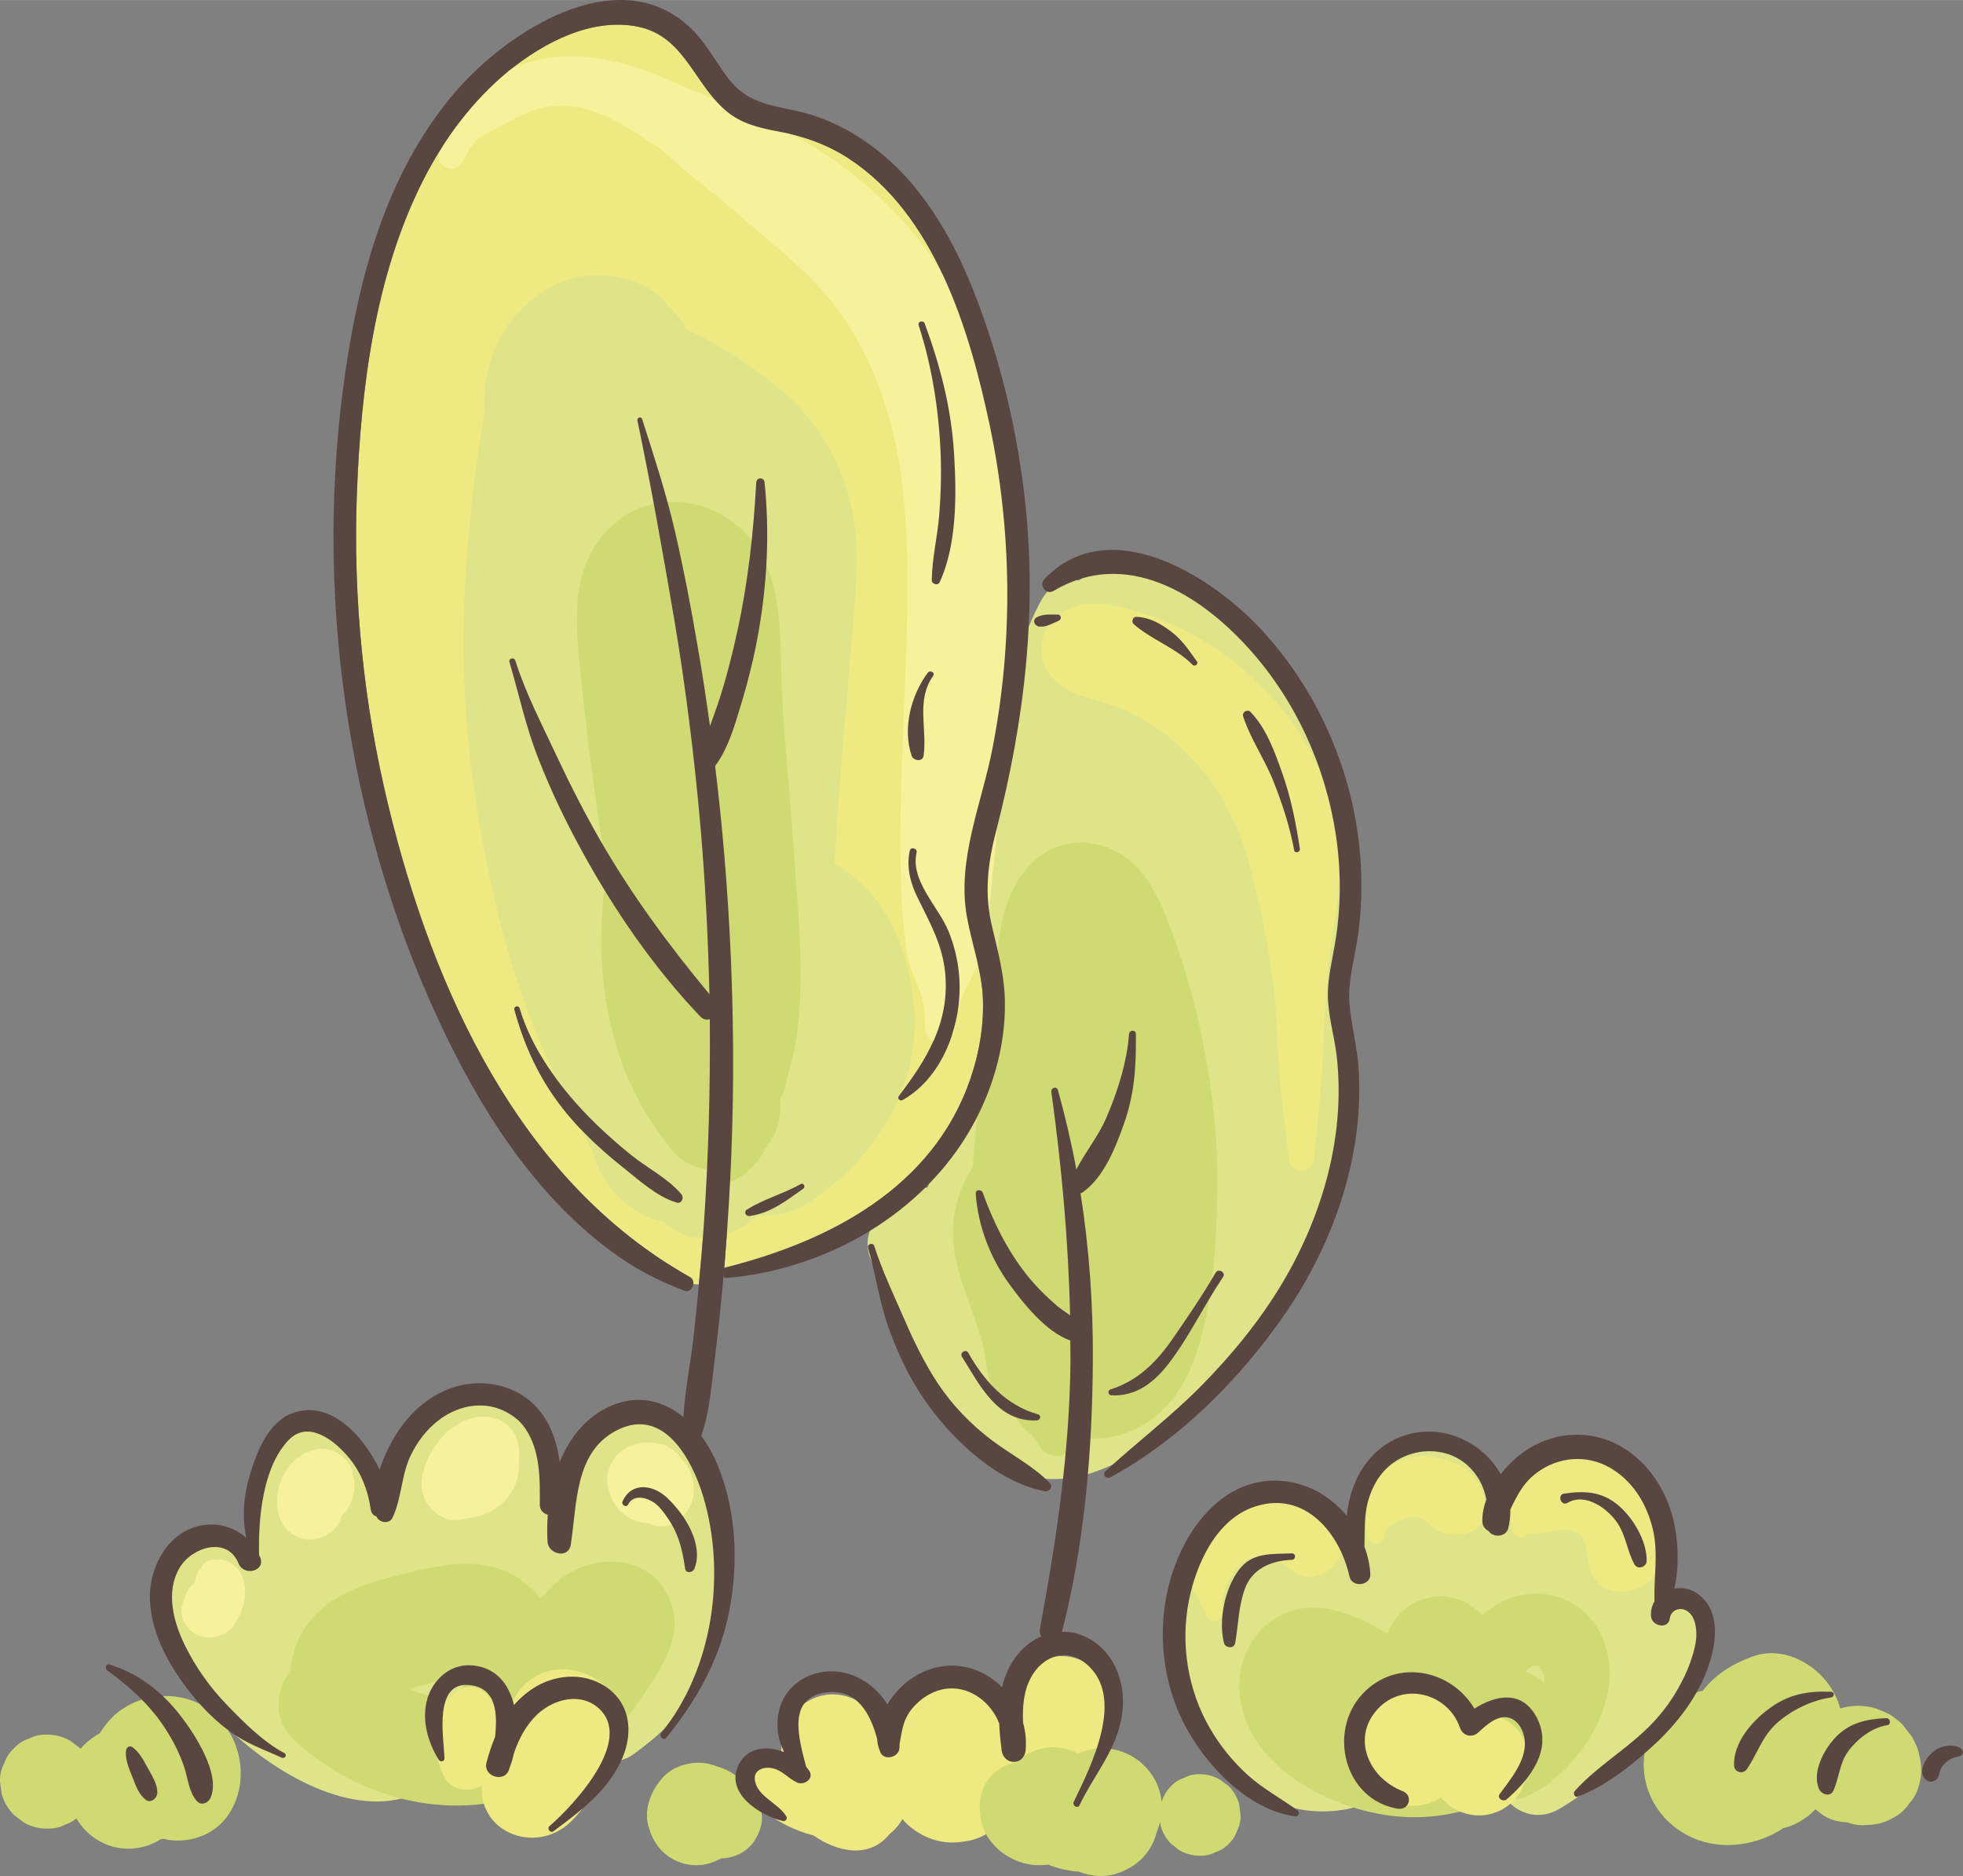 <?xml version="1.0" encoding="UTF-8"?>
<!DOCTYPE svg PUBLIC "-//W3C//DTD SVG 1.1//EN" "http://www.w3.org/Graphics/SVG/1.1/DTD/svg11.dtd">
<!-- Creator: CorelDRAW X8 -->
<svg xmlns="http://www.w3.org/2000/svg" xml:space="preserve" width="376.704mm" height="359.99mm" version="1.1" style="shape-rendering:geometricPrecision; text-rendering:geometricPrecision; image-rendering:optimizeQuality; fill-rule:evenodd; clip-rule:evenodd"
viewBox="0 0 10357 9897"
 xmlns:xlink="http://www.w3.org/1999/xlink">
 <rect x="0" y="0" width="10357" height="9897" fill="#808080" stroke="none"/>
 <defs>
  <style type="text/css">
   <![CDATA[
    .fil3 {fill:#F8F19B;fill-rule:nonzero}
    .fil0 {fill:#EEEA81;fill-rule:nonzero}
    .fil1 {fill:#DFE489;fill-rule:nonzero}
    .fil2 {fill:#CFDB72;fill-rule:nonzero}
    .fil4 {fill:#5A4641;fill-rule:nonzero}
   ]]>
  </style>
 </defs>
 <g id="Warstwa_x0020_1">
  <path class="fil0" d="M3569 6344c27,9 42,-25 26,-44 -70,-83 -179,-138 -263,-205 -82,-66 -161,-137 -235,-213 -152,-158 -293,-351 -356,-563 -5,-17 -31,-10 -27,7 60,221 156,413 308,585 81,92 172,174 268,250 84,67 175,151 279,183zm669 -73c14,-10 2,-33 -14,-24 -91,51 -194,78 -283,134 -19,12 -6,37 15,34 112,-16 192,-81 282,-144zm685 -2705c13,-18 -15,-33 -28,-17 -88,118 -134,293 -85,438 9,27 58,34 63,0 20,-142 -41,-292 50,-421zm35 -495c91,-198 89,-460 76,-674 -14,-240 -72,-465 -155,-690 -7,-20 -39,-12 -32,9 71,218 107,452 116,681 4,108 1,217 -8,325 -10,113 -37,224 -39,338 -1,21 33,32 42,11zm103 2194c9,-119 -11,-240 -56,-351 -53,-131 -203,-266 -169,-416 5,-23 -31,-33 -36,-10 -19,88 4,174 44,253 64,130 129,245 143,393 24,258 -95,453 -245,649 -10,12 8,27 20,20 187,-106 284,-330 299,-538zm161 -3021c117,556 124,1138 16,1696 -56,295 -192,595 -136,899 26,145 78,280 84,429 5,144 -19,287 -66,423 -196,573 -740,857 -1293,996 -2,1 -4,2 -6,3 2,-20 4,-40 5,-60 29,-360 44,-723 42,-1085 -3,-502 -34,-1005 -95,-1504 69,-93 102,-209 135,-319 39,-127 71,-256 94,-387 46,-263 59,-524 32,-790 -2,-28 -42,-29 -44,0 -14,260 -43,523 -98,777 -27,125 -58,248 -97,369 -15,46 -32,92 -49,139 -20,-142 -41,-284 -66,-425 -34,-202 -73,-403 -119,-603 -47,-202 -110,-394 -173,-591 -5,-16 -28,-9 -25,7 73,349 135,702 195,1053 60,358 105,719 137,1081 26,297 41,595 48,893 -213,-257 -409,-522 -576,-812 -84,-146 -160,-296 -232,-449 -75,-161 -163,-329 -216,-499 -7,-20 -37,-12 -31,8 51,173 87,345 154,513 65,166 142,327 228,483 171,313 378,614 623,872 17,18 35,21 52,16 3,364 -7,728 -32,1091 -7,103 -16,206 -26,308l-29 -2c2,-14 -4,-29 -18,-37 -902,-506 -1357,-1521 -1591,-2487 -131,-538 -187,-1094 -166,-1648 21,-555 96,-1153 351,-1654 111,-218 260,-417 449,-573 185,-150 439,-285 685,-234 243,51 294,300 463,444 80,67 172,89 273,108 134,24 256,67 371,141 457,297 640,905 747,1410z"/>
  <path class="fil1" d="M3801 8228c5,-121 -10,-242 -48,-367 -41,-132 -103,-257 -226,-331 -138,-84 -305,-60 -419,55 -93,94 -117,232 -150,355 -6,21 -12,43 -19,64 -4,-79 -14,-158 -31,-236 -58,-265 -346,-466 -599,-303 -106,68 -161,179 -205,293 -23,60 -28,122 -47,182 -10,31 -22,58 -35,84 -44,-114 -83,-231 -116,-351 -55,-198 -373,-269 -468,-61 -93,201 -128,404 -102,619 -8,-7 -16,-14 -24,-20 -23,-37 -57,-67 -103,-86 -82,-33 -192,-22 -254,48 -263,299 6,703 236,932 225,225 633,482 963,373 146,-47 253,-164 285,-303 61,-19 116,-49 164,-87 25,37 59,69 101,91 84,44 196,57 289,23 89,87 245,130 353,50 132,-98 265,-207 308,-374 2,-7 3,-14 4,-21 84,-167 135,-350 154,-540 3,-31 -2,-61 -11,-89z"/>
  <path class="fil1" d="M8802 8424c6,-31 10,-63 13,-93 21,-241 -40,-523 -278,-635 -264,-125 -488,58 -591,291 -5,-27 -11,-54 -19,-80 -73,-235 -330,-395 -559,-255 -166,101 -227,331 -233,530 -12,-27 -25,-53 -39,-77 -164,-275 -511,-247 -713,-31 -336,359 -273,927 89,1221 8,14 17,27 28,40 157,182 379,253 613,208 129,-25 184,-170 162,-284 -3,-14 -6,-27 -9,-39 49,-21 93,-53 128,-95 19,39 44,74 77,105 109,102 267,133 412,139 3,0 6,0 9,0 23,149 181,267 340,171 331,-199 595,-496 725,-861 44,-121 -48,-224 -155,-255z"/>
  <path class="fil0" d="M5664 8745c-168,-44 -289,97 -296,253 -2,38 0,77 3,115 -1,2 -2,3 -3,5 -8,18 -17,36 -26,55 -4,-11 -8,-21 -13,-30 -2,-3 -4,-6 -6,-9 9,-63 -11,-126 -57,-177 -46,-53 -109,-79 -174,-82 -89,-16 -182,-2 -261,44 -84,48 -149,137 -175,233 -2,-8 -3,-15 -5,-23 -50,-163 -243,-243 -392,-152 -106,65 -154,192 -131,310 -146,-37 -237,171 -115,253 82,67 176,117 279,143 125,87 294,126 402,-8 27,-21 50,-48 67,-78 79,90 199,139 318,119 14,-2 28,-4 42,-7 111,-27 192,-110 226,-207 60,74 152,93 253,49 143,-62 181,-277 227,-413 51,-152 17,-347 -163,-393z"/>
  <path class="fil1" d="M7070 5475c-11,-57 -27,-113 -47,-167 13,-34 21,-72 20,-115 0,-24 -5,-48 -6,-72 2,10 9,-40 11,-50 14,-76 24,-153 33,-229 14,-123 15,-247 3,-371 -29,-274 -113,-534 -250,-774 -136,-238 -328,-463 -558,-614 -163,-108 -380,-144 -554,-41 -10,7 -20,13 -29,20 -76,-8 -152,22 -197,101 -100,178 -146,378 -187,577 -40,189 -69,381 -88,573 -19,183 -42,366 -40,551 2,196 17,391 43,585 3,23 7,46 13,67 -67,141 -134,283 -201,424 -51,108 -104,214 -142,324 -21,5 -41,12 -60,21 -99,44 -199,96 -242,203 -32,80 -7,143 28,216 34,71 53,130 75,203 37,127 113,265 173,383 53,102 122,200 197,286 177,199 450,279 703,192 219,-75 417,-230 586,-384 163,-150 306,-328 419,-519 244,-409 388,-914 297,-1390z"/>
  <path class="fil1" d="M4821 5293c-29,-257 -114,-504 -322,-670 -28,-22 -61,-47 -96,-70 9,-143 18,-286 29,-428 27,-359 63,-719 87,-1078 25,-382 -102,-740 -400,-990 -137,-114 -312,-238 -498,-319 -7,-13 -14,-26 -22,-38 -20,-32 -43,-60 -70,-84 44,57 33,44 -31,-40 -53,-48 -115,-83 -184,-102 -136,-39 -271,-27 -398,35 -175,87 -303,265 -344,455 -16,76 -20,148 -16,219 -105,624 -149,1248 -68,1879 46,353 112,699 217,1039 102,332 251,657 417,962 6,18 12,36 18,55 58,162 199,299 365,329 142,138 352,92 494,-35 87,4 172,-10 252,-57 60,-36 115,-82 168,-126 89,-73 162,-165 227,-260 133,-193 200,-443 175,-676z"/>
  <path class="fil2" d="M4183 4414c-16,-248 -44,-495 -57,-743 -14,-252 15,-538 -120,-763 -164,-274 -544,-357 -784,-128 -208,199 -189,470 -163,733 25,257 57,513 93,769 15,105 31,209 48,314 -2,8 -3,17 -4,25 -21,169 -31,339 -17,508 31,359 143,674 378,951 42,50 108,80 178,91 15,47 71,86 131,59 69,-30 123,-82 160,-148 4,-7 7,-14 10,-20 61,-72 91,-164 79,-260 10,-20 20,-40 26,-64 13,-57 29,-112 43,-168 31,-127 38,-279 40,-410 2,-247 -25,-499 -41,-746z"/>
  <path class="fil3" d="M5283 2363c-64,-470 -240,-925 -582,-1265 -161,-159 -344,-298 -546,-400 -209,-106 -427,-187 -641,-282 -228,-100 -500,-164 -743,-81 -107,37 -223,95 -295,184 -35,45 -56,97 -86,145 -29,46 -52,94 -72,145 -26,69 85,114 119,50 23,-42 50,-97 87,-128 31,-26 72,-38 106,-59 85,-48 164,-95 263,-110 210,-32 392,93 560,202 77,51 140,121 213,178 79,62 157,125 233,192 153,133 314,255 448,408 230,263 359,617 406,958 58,423 30,855 15,1279 -9,266 -22,534 -16,800 3,138 10,274 27,410 8,69 28,131 57,194 37,84 44,144 45,236 1,104 149,100 159,0 8,-78 19,-133 55,-202 29,-56 60,-113 78,-174 40,-143 50,-297 66,-444 30,-272 42,-547 56,-820 24,-473 53,-945 -12,-1416z"/>
  <path class="fil2" d="M6327 5403c-31,-140 -70,-279 -118,-414 -50,-139 -98,-286 -197,-399 -103,-117 -263,-176 -416,-129 -147,45 -239,174 -286,314 -40,119 -44,250 -60,374 -21,163 -43,326 -64,488 -22,172 -42,344 -53,517 -8,14 -17,29 -25,43 -61,109 -88,232 -78,357 19,230 152,426 175,654 9,90 54,172 128,214 16,36 30,70 58,100 36,38 65,53 90,100 56,106 194,56 216,-40 99,17 202,2 298,-45 153,-74 250,-211 307,-368 97,-269 115,-588 121,-873 6,-298 -32,-602 -96,-893z"/>
  <path class="fil0" d="M7064 4577c-6,-154 -24,-318 -80,-463 -107,-279 -310,-510 -552,-681 -112,-78 -237,-137 -365,-185 -62,-22 -127,-41 -192,-53 -123,-23 -211,-14 -313,68 -74,59 -88,200 -36,277 94,138 236,138 378,193 26,10 73,33 119,59 47,27 94,56 137,89 -1,1 38,33 42,37 21,19 42,39 62,59 38,38 75,78 108,121 -1,-1 29,41 32,46 15,23 30,48 45,73 30,53 56,109 83,165 43,89 74,240 105,361 36,142 57,280 77,425 21,153 25,308 34,462 10,162 34,319 52,481 9,86 126,87 134,0 16,-181 38,-357 45,-539 7,-168 16,-333 33,-500 16,-164 58,-330 52,-495z"/>
  <path class="fil2" d="M2354 8959c-10,0 -40,-4 -41,-4 -47,-8 -94,-20 -138,-37 -2,-4 -4,-8 -5,-12 62,-16 124,-31 185,-48 24,-7 48,-13 71,-19 0,0 1,0 1,0 7,28 13,56 19,84 2,12 4,25 7,37 -8,0 -17,1 -25,1 -24,0 -49,0 -74,-2zm1181 -517c-103,-256 -422,-253 -604,-91 -28,25 -53,53 -77,83 -13,-16 -26,-31 -41,-46 -199,-196 -450,-144 -693,-83 -199,50 -413,114 -524,303 -36,62 -57,133 -63,205 -82,106 -96,261 22,370 256,236 611,371 962,337 110,-11 221,-33 324,-75 14,86 149,138 196,40 94,-190 227,-354 347,-529 103,-151 228,-321 151,-514z"/>
  <path class="fil0" d="M3278 9028c-59,-181 -282,-279 -451,-185 -73,41 -126,118 -145,198 -15,65 -10,122 13,172 -6,4 -12,9 -17,14 -10,5 -20,11 -30,18 16,-71 12,-146 -14,-216 -13,-35 -32,-62 -56,-81 -32,-45 -93,-66 -150,-35 -15,9 -28,19 -40,29 -58,33 -87,102 -87,167 0,2 0,4 0,6 -12,88 5,183 41,255 40,80 133,88 201,49 -6,48 4,99 33,149 59,102 186,146 298,119 90,-21 151,-82 204,-152 105,-139 261,-321 200,-507z"/>
  <path class="fil3" d="M1293 8396c-1,-49 -13,-96 -50,-131 -17,-15 -38,-28 -60,-34 -11,-3 -23,-5 -34,-4 -7,1 -12,2 -17,2 -30,-3 -59,13 -69,40 -2,3 -5,6 -7,9 -19,24 -24,46 -29,72 -24,18 -43,43 -49,72 0,1 0,3 -1,4 -24,43 -29,96 1,142 47,74 125,85 201,53 29,-13 51,-36 64,-64 33,-47 51,-102 50,-161z"/>
  <path class="fil3" d="M1864 7788c-2,-9 -3,-10 -2,-4 -1,-6 -2,-12 -3,-19 -9,-50 -53,-90 -97,-109 -52,-21 -99,-15 -149,9 -120,57 -175,207 -141,331 19,70 91,130 166,126 76,-3 145,-51 166,-126 7,-7 14,-14 20,-22 28,-37 43,-78 46,-125 1,-19 -1,-45 -6,-61z"/>
  <path class="fil3" d="M2731 7603c-20,-77 -93,-126 -170,-129 -65,-3 -126,22 -178,62 -13,8 -26,19 -37,31 -59,60 -102,139 -117,214 -12,61 -4,114 34,164 32,41 91,81 147,74 99,-13 193,-31 262,-111 48,-57 72,-130 65,-200 5,-33 3,-69 -6,-105z"/>
  <path class="fil3" d="M3628 7738c-11,-19 -27,-34 -40,-52 28,36 24,31 -12,-15 -16,-16 -34,-28 -54,-37 -11,-12 -27,-19 -43,-16 -43,-11 -91,-12 -134,3 -59,19 -102,55 -126,112 -26,62 -16,114 9,173 28,63 85,109 152,125 14,4 29,5 44,5 44,22 96,24 142,-5 101,-66 121,-191 62,-293z"/>
  <path class="fil2" d="M8093 8788c44,-8 56,56 59,94 -30,-28 -66,-49 -105,-65 15,-15 31,-26 46,-29zm367 -137c-72,-177 -249,-276 -439,-235 -80,17 -146,55 -201,105 -67,-70 -155,-112 -266,-95 -113,17 -195,94 -233,190 -47,-21 -93,-51 -132,-69 -102,-45 -208,-78 -321,-61 -205,31 -337,222 -329,424 16,403 477,637 826,672 184,19 372,-18 539,-94 16,-8 31,-15 47,-24 20,23 58,35 88,21 286,-123 548,-519 421,-834z"/>
  <path class="fil0" d="M8029 9156c-66,-111 -209,-139 -312,-82 -4,2 -8,3 -12,5 -87,-147 -295,-216 -436,-82 -8,8 -15,16 -21,25 -37,33 -65,76 -82,125 -35,103 -1,224 78,298 92,85 231,109 343,48 6,-3 11,-6 17,-10 63,76 167,113 267,85 116,-32 185,-136 188,-248 10,-56 -1,-115 -30,-164z"/>
  <path class="fil0" d="M7060 8063c-147,-202 -455,-238 -643,-73 -78,69 -140,173 -141,279 -1,98 51,170 90,255 29,61 120,8 91,-53 -32,-70 65,-220 132,-247 95,-38 166,19 240,70 136,93 331,-95 231,-231z"/>
  <path class="fil0" d="M7414 7697c-85,25 -163,90 -199,172 -17,38 -28,78 -25,120 4,40 22,69 24,110 3,57 90,58 90,0 0,-57 127,-106 175,-95 15,4 34,15 47,25 19,12 33,32 53,43l42 18c49,8 61,10 37,4 72,11 154,-17 172,-98 52,-229 -221,-358 -416,-299z"/>
  <path class="fil0" d="M8399 7705c-113,-22 -249,12 -336,91 -40,35 -75,83 -91,134 -16,51 0,86 5,134 4,34 36,56 68,39 6,-3 11,-6 17,-9 75,1 148,-34 223,-21 97,18 79,107 98,187 48,200 312,167 374,0 87,-234 -133,-510 -358,-555z"/>
  <path class="fil2" d="M6538 9518c-10,-36 -29,-68 -55,-95 -15,-11 -29,-22 -44,-33 -33,-20 -69,-30 -108,-30 -30,-1 -57,5 -83,19 -27,9 -50,23 -69,44 -21,20 -36,43 -45,69 -2,4 -3,9 -5,13 -6,-56 -26,-111 -64,-159 -88,-114 -246,-156 -378,-95 -61,-32 -127,-44 -203,-23 -47,13 -87,37 -121,69 -48,9 -95,33 -128,66 -65,65 -73,143 -61,229 22,143 166,247 304,248 18,0 35,-1 53,-3 51,21 106,33 161,37 65,25 137,31 197,11 118,-38 188,-118 214,-219 7,-17 13,-35 18,-54 1,7 2,14 3,20 10,37 28,68 55,95 14,11 29,22 43,34 34,19 70,29 109,29 29,1 57,-5 82,-19 27,-8 50,-23 70,-44 21,-19 35,-43 44,-69 13,-26 20,-53 18,-83 -2,-19 -5,-38 -7,-57z"/>
  <path class="fil2" d="M4010 9536c-10,-25 -19,-51 -34,-74 -23,-37 -42,-56 -74,-81 -36,-27 -75,-51 -119,-62 -43,-17 -86,-24 -134,-17 -55,7 -107,29 -146,69 -69,72 -114,183 -76,281 13,43 35,81 66,113 33,32 70,54 114,66 69,19 138,7 197,-27 56,0 113,-23 152,-63 48,-48 82,-138 54,-205z"/>
  <path class="fil2" d="M972 8959c-134,-33 -288,5 -385,106 -23,25 -44,51 -61,79 -38,21 -73,49 -101,82 0,-1 -1,-2 -1,-2 -17,-13 -34,-26 -51,-39 -38,-23 -80,-34 -125,-34 -34,-1 -66,6 -95,21 -31,10 -58,27 -80,52 -24,22 -41,49 -51,79 -16,30 -23,62 -22,96 3,22 6,44 9,66 12,42 33,78 64,109 17,13 33,26 50,39 39,23 80,34 125,34 34,1 66,-6 96,-21 22,-7 41,-18 59,-33 56,95 156,160 276,160 60,0 118,-18 169,-50 5,-1 10,-1 15,-2 37,9 77,12 120,6 98,-13 183,-65 234,-152 130,-223 11,-533 -245,-596z"/>
  <path class="fil2" d="M10126 9259c-4,-31 -23,-67 -34,-89 -2,-4 -4,-7 -6,-10l-46 -59c-1,-2 -3,-4 -4,-5 -16,-16 -46,-39 -65,-51 -19,-12 -77,-32 -77,-33 -31,-9 -63,-13 -96,-13 -31,1 -61,6 -89,14 -49,-191 -268,-345 -463,-274 -103,38 -197,95 -262,181 -143,23 -262,138 -299,286 -54,218 70,428 277,502 142,50 309,24 435,-56 4,-2 7,-5 10,-7 65,-15 125,-51 171,-100 5,4 10,7 15,11 27,24 58,41 95,50 19,4 39,7 59,8 26,10 53,15 82,15 4,0 9,0 13,-1 1,0 2,0 3,0 53,0 102,-13 147,-40 34,-18 62,-43 82,-75 26,-28 43,-61 52,-99 14,-52 14,-104 0,-155z"/>
  <path class="fil2" d="M9894 9012c1,0 1,1 1,1 0,-1 -1,-1 -1,-1z"/>
  <path class="fil4" d="M10354 9235c5,10 2,19 -6,25 -13,9 -31,8 -46,15 -16,7 -29,16 -41,28 -11,11 -20,24 -25,39 -6,22 -7,40 -29,52 -12,7 -28,8 -39,0 -61,-40 -4,-130 40,-159 23,-16 53,-26 81,-26 21,0 55,5 65,26z"/>
  <path class="fil4" d="M9952 9064c22,-1 27,34 6,37 -82,13 -158,72 -206,137 -48,65 -47,139 -79,209 -17,36 -64,19 -76,-10 -38,-89 27,-208 88,-272 74,-78 165,-96 267,-101z"/>
  <path class="fil4" d="M9661 8925c20,1 18,27 0,30 -103,14 -218,71 -293,142 -72,68 -97,156 -151,236 -21,29 -66,18 -68,-19 -4,-118 91,-230 181,-297 104,-79 205,-97 331,-92z"/>
  <path class="fil4" d="M8955 8407c126,87 102,260 58,386 -54,154 -155,288 -273,400 -118,110 -263,228 -415,285 -17,7 -27,-17 -17,-29 133,-148 316,-243 446,-398 71,-84 130,-180 165,-284 17,-49 34,-107 31,-159 -3,-37 -10,-75 -38,-101 -37,-34 -95,-20 -102,32 -9,59 -96,40 -99,-13 -2,-30 5,-56 18,-78 -4,-128 22,-253 -9,-383 -30,-124 -97,-239 -206,-310 -120,-79 -268,-77 -388,2 -83,54 -120,128 -157,206 0,32 -3,65 -11,99 -13,49 -81,50 -104,15 -18,-9 -32,-26 -33,-49 -1,-39 7,-79 21,-118 -13,-69 -45,-132 -104,-184 -85,-73 -205,-88 -309,-50 -122,44 -192,149 -218,273 -13,70 -10,140 -12,211 17,45 28,93 31,142 5,64 -97,76 -110,15 -51,-229 -235,-454 -496,-370 -207,66 -313,304 -352,500 -44,228 -5,470 112,671 53,92 121,175 200,247 80,72 174,122 261,185 16,13 6,35 -14,32 -249,-35 -472,-272 -582,-485 -132,-255 -150,-568 -50,-837 83,-226 263,-447 523,-449 154,-1 291,73 384,186 18,-201 135,-389 344,-435 189,-42 379,57 468,215 45,-58 101,-107 156,-140 140,-83 312,-92 457,-18 143,73 245,214 289,366 33,114 44,265 14,395 41,-7 85,1 121,27z"/>
  <path class="fil4" d="M8532 7936c81,65 158,192 156,299 -1,33 -48,48 -65,17 -37,-68 -44,-147 -87,-214 -50,-77 -170,-166 -265,-110 -35,21 -56,-43 -20,-48 104,-16 195,-13 281,56z"/>
  <path class="fil4" d="M8108 9061c88,168 -36,325 -158,431 -19,17 -54,-6 -37,-28 57,-78 140,-176 132,-279 -3,-48 -32,-109 -83,-123 -62,-17 -122,41 -164,79 -33,29 -81,16 -95,-26 -63,-183 -299,-245 -434,-99 -141,153 -47,364 131,433 58,22 36,103 -26,93 -282,-48 -370,-408 -185,-606 178,-190 469,-128 590,78 113,-72 252,-100 329,47z"/>
  <path class="fil4" d="M7168 5633c30,448 -121,898 -368,1269 -235,350 -570,693 -945,893 -19,10 -40,-16 -24,-32 165,-153 345,-288 504,-449 163,-165 311,-345 430,-544 214,-359 336,-784 287,-1203 -13,-107 -46,-212 -46,-320 0,-90 22,-178 37,-266 33,-190 34,-386 5,-577 -55,-364 -214,-713 -462,-986 -261,-288 -649,-527 -1027,-301 -40,24 -80,-30 -48,-63 342,-355 875,-19 1137,260 272,290 452,667 512,1059 29,188 31,378 4,567 -17,119 -54,237 -44,358 10,112 40,222 48,335z"/>
  <path class="fil4" d="M6858 4476c4,20 -27,29 -30,8 -23,-124 -63,-245 -109,-362 -47,-118 -121,-223 -160,-343 -8,-22 23,-40 39,-23 84,87 126,207 166,319 47,131 73,264 94,401z"/>
  <path class="fil4" d="M6816 8195c22,-1 22,33 0,34 -109,4 -209,46 -248,153 -34,93 -34,190 -51,286 -5,31 -51,28 -59,0 -30,-118 3,-284 77,-384 70,-96 175,-85 281,-89z"/>
  <path class="fil4" d="M6414 6714c15,-25 55,-1 39,23 -99,146 -175,309 -282,450 -77,102 -174,181 -307,174 -18,-1 -22,-26 -5,-31 143,-45 244,-145 327,-266 79,-114 158,-230 228,-350z"/>
  <path class="fil4" d="M6315 3489c10,14 -12,30 -23,18 -90,-91 -217,-132 -311,-215 -14,-13 -3,-39 15,-38 71,3 127,36 182,77 60,45 94,99 137,158z"/>
  <path class="fil4" d="M5993 5455c2,162 -6,310 -60,465 -44,127 -108,292 -222,371 -4,2 -7,3 -10,4 46,292 67,588 65,888 -3,474 -44,965 -163,1426 45,-2 92,8 136,32 142,74 201,238 183,390 -22,192 -147,326 -226,492 -10,21 -40,3 -31,-17 93,-193 277,-556 64,-730 -104,-85 -227,-39 -288,71 -41,74 -47,158 -43,242 13,47 18,96 13,146 -9,81 -115,79 -126,0 -6,-47 -11,-94 -13,-142 -41,-109 -149,-195 -269,-185 -81,6 -156,57 -203,122 -39,56 -42,112 -54,173 0,5 0,10 0,16 -2,56 -89,74 -104,17 -1,-2 -1,-3 -2,-5 -7,-18 -11,-37 -12,-57 -35,-131 -104,-265 -266,-246 -212,26 -148,241 -109,392 6,7 11,14 16,21 29,42 -26,79 -63,63 -46,-21 -80,-66 -132,-76 -45,-9 -100,9 -91,65 14,87 125,119 166,190 7,13 -5,27 -18,24 -122,-29 -311,-149 -232,-300 48,-92 149,-98 238,-64 -33,-67 -45,-142 -26,-221 24,-101 106,-174 206,-197 149,-34 288,45 365,166 15,-24 31,-46 47,-64 72,-83 176,-138 287,-140 104,-2 200,43 271,114 15,-63 41,-123 85,-176 34,-41 76,-72 122,-92 -7,-12 -10,-25 -7,-42 87,-468 156,-931 161,-1408 0,-37 -1,-74 -1,-111 -129,-46 -248,-196 -321,-297 -101,-138 -166,-307 -178,-478 -1,-23 30,-24 37,-5 56,155 128,301 231,432 48,60 102,114 160,164 22,18 46,34 70,51 -9,-394 -45,-789 -99,-1179 -3,-22 28,-32 35,-9 38,138 71,278 97,418 48,-92 117,-177 158,-272 59,-136 109,-294 120,-442 2,-23 36,-24 36,0z"/>
  <path class="fil4" d="M5581 3242c20,0 21,27 4,33 -34,14 -65,35 -103,30 -24,-3 -37,-34 -13,-48 35,-20 73,-14 112,-15z"/>
  <path class="fil4" d="M5538 7823c20,19 0,48 -25,44 -257,-48 -498,-281 -640,-489 -78,-114 -137,-242 -184,-371 -49,-139 -69,-283 -109,-424 -6,-21 27,-30 33,-9 43,134 107,268 163,396 49,114 104,224 172,328 77,116 174,216 285,300 101,76 216,134 305,225z"/>
  <path class="fil4" d="M5476 7461c19,5 14,31 -4,32 -208,12 -302,-185 -397,-336 -13,-22 22,-42 34,-20 82,147 200,278 367,324z"/>
  <path class="fil4" d="M5404 2605c72,605 3,1192 -148,1778 -45,173 -64,333 -21,509 31,130 65,256 67,391 4,248 -72,496 -201,707 -267,436 -763,709 -1267,752 -7,0 -12,-2 -17,-5l4 -47c2,-1 4,-2 6,-3 553,-139 1097,-423 1293,-996 47,-136 71,-279 66,-423 -6,-149 -58,-284 -84,-429 -56,-304 80,-604 136,-899 108,-558 101,-1140 -16,-1696 -107,-505 -290,-1113 -747,-1410 -115,-74 -237,-117 -371,-141 -101,-19 -193,-41 -273,-108 -169,-144 -220,-393 -463,-444 -246,-51 -500,84 -685,234 -189,156 -338,355 -449,573 -255,501 -330,1099 -351,1654 -21,554 35,1110 166,1648 234,966 689,1981 1591,2487 14,8 20,23 18,37 -2,23 -22,45 -48,35 -112,-43 -220,-95 -320,-162 -417,-281 -713,-723 -930,-1169 -256,-524 -430,-1090 -522,-1666 -93,-580 -104,-1172 -29,-1755 73,-558 216,-1129 589,-1567 269,-317 861,-709 1246,-342 81,77 132,178 199,266 96,125 212,139 356,170 247,53 466,207 625,400 179,217 293,476 382,741 97,285 162,581 198,880z"/>
  <path class="fil4" d="M5005 4914c45,111 65,232 56,351 -15,208 -112,432 -299,538 -12,7 -30,-8 -20,-20 150,-196 269,-391 245,-649 -14,-148 -79,-263 -143,-393 -40,-79 -63,-165 -44,-253 5,-23 41,-13 36,10 -34,150 116,285 169,416z"/>
  <path class="fil4" d="M5034 2397c13,214 15,476 -76,674 -9,21 -43,10 -42,-11 2,-114 29,-225 39,-338 9,-108 12,-217 8,-325 -9,-229 -45,-463 -116,-681 -7,-21 25,-29 32,-9 83,225 141,450 155,690z"/>
  <path class="fil4" d="M4895 3549c13,-16 41,-1 28,17 -91,129 -30,279 -50,421 -5,34 -54,27 -63,0 -49,-145 -3,-320 85,-438z"/>
  <path class="fil4" d="M4224 6247c16,-9 28,14 14,24 -90,63 -170,128 -282,144 -21,3 -34,-22 -15,-34 89,-56 192,-83 283,-134z"/>
  <path class="fil4" d="M4034 2545c27,266 14,527 -32,790 -23,131 -55,260 -94,387 -33,110 -66,226 -135,319 61,499 92,1002 95,1504 2,362 -13,725 -42,1085 -1,20 -3,40 -5,60l-4 47c-13,145 -28,289 -46,434 -17,132 -26,276 -71,404 28,38 52,79 72,121 106,233 125,506 84,756 -44,275 -167,502 -341,716 -14,18 -40,-8 -26,-26 274,-336 344,-843 220,-1251 -57,-188 -203,-464 -443,-351 -237,111 -220,394 -255,611 -12,73 -117,49 -122,-16 -3,-47 -2,-95 1,-144 -22,-6 -42,-23 -42,-54 1,-135 3,-284 -76,-400 -70,-104 -202,-143 -321,-112 -124,32 -220,128 -277,239 -58,109 -52,235 -103,343 -17,36 -72,26 -85,-7 -15,-4 -27,-16 -30,-37 -15,-104 -53,-201 -122,-281 -76,-88 -210,-191 -312,-84 -135,141 -160,410 -155,605 2,4 4,9 6,14 29,71 -85,101 -114,32 -61,-150 -251,-84 -312,23 -75,128 -31,289 31,413 56,113 131,218 219,309 87,90 192,196 304,255 16,8 2,31 -14,24 -96,-44 -186,-74 -272,-137 -74,-54 -140,-119 -197,-189 -115,-140 -219,-319 -227,-504 -7,-161 81,-342 244,-389 97,-28 195,-3 264,59 -22,-112 -15,-221 22,-341 35,-116 96,-269 220,-316 197,-74 372,111 462,297 27,-85 71,-167 114,-226 86,-119 214,-210 363,-227 143,-16 289,37 376,154 58,77 84,166 97,259 53,-130 140,-240 272,-297 144,-62 277,-25 381,60 7,-138 37,-280 52,-413 11,-96 21,-191 29,-287 10,-102 19,-205 26,-308 25,-363 35,-727 32,-1091 -17,5 -35,2 -52,-16 -245,-258 -452,-559 -623,-872 -86,-156 -163,-317 -228,-483 -67,-168 -103,-340 -154,-513 -6,-20 24,-28 31,-8 53,170 141,338 216,499 72,153 148,303 232,449 167,290 363,555 576,812 -7,-298 -22,-596 -48,-893 -32,-362 -77,-723 -137,-1081 -60,-351 -122,-704 -195,-1053 -3,-16 20,-23 25,-7 63,197 126,389 173,591 46,200 85,401 119,603 25,141 46,283 66,425 17,-47 34,-93 49,-139 39,-121 70,-244 97,-369 55,-254 84,-517 98,-777 2,-29 42,-28 44,0z"/>
  <path class="fil4" d="M3519 7901c93,87 195,244 145,375 -8,20 -45,27 -49,0 -13,-87 -29,-165 -75,-241 -21,-34 -45,-69 -74,-96 -37,-34 -121,-64 -152,-2 -10,19 -38,2 -29,-17 47,-104 161,-88 234,-19z"/>
  <path class="fil4" d="M3595 6300c16,19 1,53 -26,44 -104,-32 -195,-116 -279,-183 -96,-76 -187,-158 -268,-250 -152,-172 -248,-364 -308,-585 -4,-17 22,-24 27,-7 63,212 204,405 356,563 74,76 153,147 235,213 84,67 193,122 263,205z"/>
  <path class="fil4" d="M3215 8912c121,97 123,253 59,384 -78,161 -215,261 -354,365 -16,12 -36,-14 -21,-27 128,-111 445,-450 262,-620 -97,-89 -240,-51 -327,31 -59,56 -96,128 -122,203 -6,27 -13,51 -22,74 -1,3 -2,6 -3,9 -19,77 -140,44 -120,-33 12,-46 27,-91 45,-135 13,-122 8,-257 -131,-273 -197,-24 -139,279 -136,386 1,17 -22,22 -30,8 -63,-101 -97,-231 -52,-346 35,-87 116,-155 213,-153 137,4 208,96 236,210 30,-35 66,-66 107,-92 121,-75 280,-82 396,9z"/>
  <path class="fil4" d="M954 9053c73,95 210,304 158,429 -11,28 -49,47 -73,20 -44,-50 -46,-117 -67,-179 -22,-66 -53,-129 -90,-188 -79,-129 -194,-235 -317,-323 -14,-11 -6,-36 13,-31 154,48 277,144 376,272z"/>
  <path class="fil4" d="M778 9324c22,41 54,88 52,136 -2,27 -35,55 -61,35 -38,-30 -52,-74 -70,-119 -17,-43 -40,-94 -34,-141 1,-15 17,-28 32,-19 38,26 59,69 81,108z"/>
 </g>
</svg>
